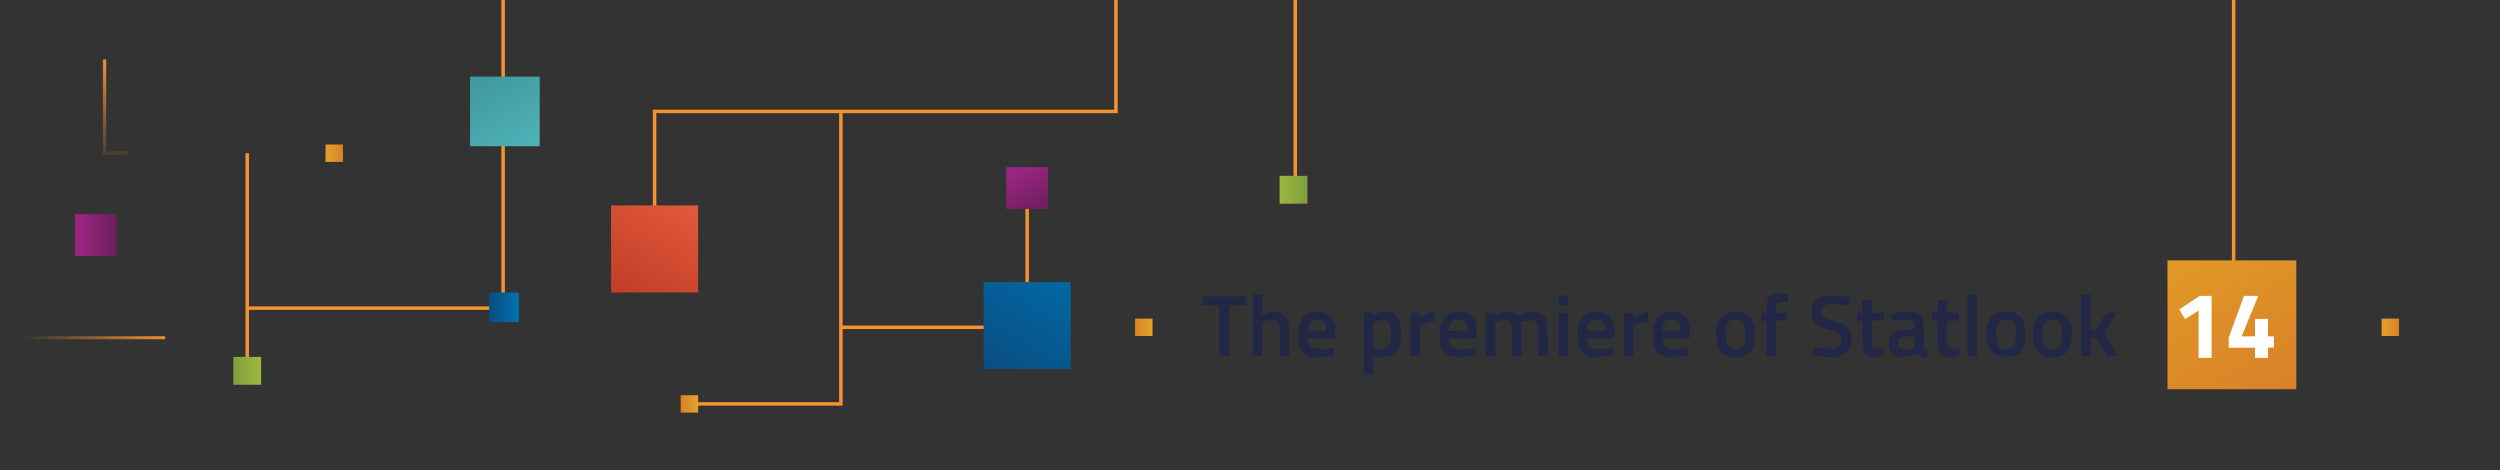 <?xml version="1.0" encoding="utf-8"?>
<!-- Generator: Adobe Illustrator 15.0.0, SVG Export Plug-In . SVG Version: 6.00 Build 0)  -->
<!DOCTYPE svg PUBLIC "-//W3C//DTD SVG 1.1//EN" "http://www.w3.org/Graphics/SVG/1.1/DTD/svg11.dtd">
<svg version="1.1" id="Layer_1" xmlns="http://www.w3.org/2000/svg" xmlns:xlink="http://www.w3.org/1999/xlink" x="0px" y="0px"
	 width="1436px" height="270px" viewBox="0 0 1436 270" enable-background="new 0 0 1436 270" xml:space="preserve">
<rect x="0" y="0" width="1436" height="270" fill="#333333" stroke="none"/>
<g>
	<path fill="none" stroke="#222745" stroke-width="5" stroke-miterlimit="10" stroke-dasharray="6" d="M459.981,292.141"/>
	<polyline fill="none" stroke="#F69331" stroke-width="2" stroke-miterlimit="10" points="142,177 289,177 289,0 	"/>
	<line fill="none" stroke="#F69331" stroke-width="2" stroke-miterlimit="10" x1="744" y1="0" x2="744" y2="110"/>
	<g>
		
			<linearGradient id="SVGID_1_" gradientUnits="userSpaceOnUse" x1="-13560.66" y1="-14362.957" x2="-13533.34" y2="-14410.278" gradientTransform="matrix(1 0 0 -1 13837 -14322.617)">
			<stop  offset="0" style="stop-color:#40979C"/>
			<stop  offset="1" style="stop-color:#4EB3B9"/>
		</linearGradient>
		<rect x="270" y="44" fill="url(#SVGID_1_)" width="40" height="40"/>
	</g>
	<line fill="none" stroke="#F69331" stroke-width="2" stroke-miterlimit="10" x1="590" y1="189" x2="590" y2="107"/>
	<g>
		<g opacity="0.9">
			<path fill="#140E10" d="M499.737,238.31"/>
		</g>
		<g>
			
				<linearGradient id="SVGID_2_" gradientUnits="userSpaceOnUse" x1="-2338.737" y1="-14609.31" x2="-2338.737" y2="-14609.31" gradientTransform="matrix(-1 0 0 -1 -1839 -14371)">
				<stop  offset="0" style="stop-color:#C23C28"/>
				<stop  offset="1" style="stop-color:#E15A3B"/>
			</linearGradient>
			<path fill="url(#SVGID_2_)" d="M499.737,238.31"/>
		</g>
	</g>
	<g>
		<g opacity="0.9">
			<path fill="#140E10" d="M491.799,219.371"/>
		</g>
		<g>
			
				<linearGradient id="SVGID_3_" gradientUnits="userSpaceOnUse" x1="-2330.799" y1="-14590.371" x2="-2330.799" y2="-14590.371" gradientTransform="matrix(-1 0 0 -1 -1839 -14371)">
				<stop  offset="0" style="stop-color:#C23C28"/>
				<stop  offset="1" style="stop-color:#E15A3B"/>
			</linearGradient>
			<path fill="url(#SVGID_3_)" d="M491.799,219.371"/>
		</g>
	</g>
	<defs>
		<filter id="Adobe_OpacityMaskFilter" filterUnits="userSpaceOnUse" x="586" y="187" width="69" height="2">
			<feFlood  style="flood-color:white;flood-opacity:1" result="back"/>
			<feBlend  in="SourceGraphic" in2="back" mode="normal"/>
		</filter>
	</defs>
	<mask maskUnits="userSpaceOnUse" x="586" y="187" width="69" height="2" id="SVGID_4_">
		<g filter="url(#Adobe_OpacityMaskFilter)">
			
				<linearGradient id="SVGID_5_" gradientUnits="userSpaceOnUse" x1="8810.889" y1="-13829.732" x2="8970.92" y2="-13829.732" gradientTransform="matrix(-0.56 0 0 -1 5753.439 -13640.002)">
				<stop  offset="0" style="stop-color:#000000"/>
				<stop  offset="1" style="stop-color:#000000;stop-opacity:0"/>
			</linearGradient>
			<rect x="729.724" y="163.267" fill="url(#SVGID_5_)" width="89.617" height="52.924"/>
		</g>
	</mask>
	
		<line mask="url(#SVGID_4_)" fill="none" stroke="#F69331" stroke-width="2" stroke-miterlimit="10" x1="655" y1="188" x2="586" y2="188"/>
	<polyline fill="none" stroke="#F69331" stroke-width="2" stroke-miterlimit="10" points="376,122 376,64 641,64 641,0 	"/>
	<g>
		
			<linearGradient id="SVGID_6_" gradientUnits="userSpaceOnUse" x1="-13187.076" y1="172.576" x2="-13152.926" y2="113.425" gradientTransform="matrix(1 0 0 1 13546 0)">
			<stop  offset="0" style="stop-color:#C23C28"/>
			<stop  offset="1" style="stop-color:#E15A3B"/>
		</linearGradient>
		<rect x="351" y="118" fill="url(#SVGID_6_)" width="50" height="50"/>
	</g>
	<defs>
		<filter id="Adobe_OpacityMaskFilter_1_" filterUnits="userSpaceOnUse" x="59" y="34" width="132" height="55">
			<feFlood  style="flood-color:white;flood-opacity:1" result="back"/>
			<feBlend  in="SourceGraphic" in2="back" mode="normal"/>
		</filter>
	</defs>
	<mask maskUnits="userSpaceOnUse" x="59" y="34" width="132" height="55" id="SVGID_7_">
		<g filter="url(#Adobe_OpacityMaskFilter_1_)">
			
				<linearGradient id="SVGID_8_" gradientUnits="userSpaceOnUse" x1="12260.154" y1="-1911.76" x2="12324.838" y2="-1911.76" gradientTransform="matrix(0 1 -1 0 -1864.324 -12227.996)">
				<stop  offset="0" style="stop-color:#000000"/>
				<stop  offset="1" style="stop-color:#000000;stop-opacity:0"/>
			</linearGradient>
			<rect x="20.974" y="32.156" fill="url(#SVGID_8_)" width="52.924" height="64.685"/>
		</g>
	</mask>
	<polyline mask="url(#SVGID_7_)" fill="none" stroke="#F69331" stroke-width="2" stroke-miterlimit="10" points="191,88 60,88 
		60,34 	"/>
	<g>
		
			<linearGradient id="SVGID_9_" gradientUnits="userSpaceOnUse" x1="-2240.322" y1="-14459" x2="-2230.322" y2="-14459" gradientTransform="matrix(-1 0 0 -1 -2043.322 -14371)">
			<stop  offset="0" style="stop-color:#D98129"/>
			<stop  offset="1" style="stop-color:#E3A325"/>
		</linearGradient>
		<rect x="187" y="83" fill="url(#SVGID_9_)" width="10" height="10"/>
	</g>
	<polyline fill="none" stroke="#F69331" stroke-width="2" stroke-miterlimit="10" points="394,232 483,232 483,65 	"/>
	<g>
		
			<linearGradient id="SVGID_10_" gradientUnits="userSpaceOnUse" x1="-13269" y1="-43" x2="-13259" y2="-43" gradientTransform="matrix(1 0 0 1 13660 275)">
			<stop  offset="0" style="stop-color:#D98129"/>
			<stop  offset="1" style="stop-color:#E3A325"/>
		</linearGradient>
		<rect x="391" y="227" fill="url(#SVGID_10_)" width="10" height="10"/>
	</g>
	<line fill="none" stroke="#F69331" stroke-width="2" stroke-miterlimit="10" x1="142" y1="213" x2="142" y2="88"/>
	<g>
		
			<linearGradient id="SVGID_11_" gradientUnits="userSpaceOnUse" x1="-13207.678" y1="213" x2="-13191.678" y2="213" gradientTransform="matrix(1 0 0 1 13341.678 0)">
			<stop  offset="0" style="stop-color:#7F9F3E"/>
			<stop  offset="1" style="stop-color:#9DB73D"/>
		</linearGradient>
		<rect x="134" y="205" fill="url(#SVGID_11_)" width="16" height="16"/>
	</g>
	<g>
		
			<linearGradient id="SVGID_12_" gradientUnits="userSpaceOnUse" x1="-13556" y1="-14499.117" x2="-13539" y2="-14499.117" gradientTransform="matrix(1 0 0 -1 13837 -14322.617)">
			<stop  offset="0" style="stop-color:#094D82"/>
			<stop  offset="1" style="stop-color:#0073AF"/>
		</linearGradient>
		<rect x="281" y="168" fill="url(#SVGID_12_)" width="17" height="17"/>
	</g>
	<g>
		
			<linearGradient id="SVGID_13_" gradientUnits="userSpaceOnUse" x1="-12536.328" y1="-315.074" x2="-12520.328" y2="-315.074" gradientTransform="matrix(-1 0 0 -1 -11785.328 -206.074)">
			<stop  offset="0" style="stop-color:#7F9F3E"/>
			<stop  offset="1" style="stop-color:#9DB73D"/>
		</linearGradient>
		<rect x="735" y="101" fill="url(#SVGID_13_)" width="16" height="16"/>
	</g>
	<defs>
		<filter id="Adobe_OpacityMaskFilter_2_" filterUnits="userSpaceOnUse" x="0" y="193" width="95" height="2">
			<feFlood  style="flood-color:white;flood-opacity:1" result="back"/>
			<feBlend  in="SourceGraphic" in2="back" mode="normal"/>
		</filter>
	</defs>
	<mask maskUnits="userSpaceOnUse" x="0" y="193" width="95" height="2" id="SVGID_14_">
		<g filter="url(#Adobe_OpacityMaskFilter_2_)">
			
				<linearGradient id="SVGID_15_" gradientUnits="userSpaceOnUse" x1="10098.998" y1="-13836.074" x2="10250.783" y2="-13836.074" gradientTransform="matrix(-0.56 0 0 -1 5753.439 -13640.002)">
				<stop  offset="0" style="stop-color:#000000"/>
				<stop  offset="1" style="stop-color:#000000;stop-opacity:0"/>
			</linearGradient>
			<rect x="13" y="169.569" fill="url(#SVGID_15_)" width="85" height="53"/>
		</g>
	</mask>
	
		<line mask="url(#SVGID_14_)" fill="none" stroke="#F69331" stroke-width="2" stroke-miterlimit="10" x1="95" y1="194" x2="0" y2="194"/>
	<defs>
		<filter id="Adobe_OpacityMaskFilter_3_" filterUnits="userSpaceOnUse" x="0" y="134" width="55" height="2">
			<feFlood  style="flood-color:white;flood-opacity:1" result="back"/>
			<feBlend  in="SourceGraphic" in2="back" mode="normal"/>
		</filter>
	</defs>
	<mask maskUnits="userSpaceOnUse" x="0" y="134" width="55" height="2" id="SVGID_16_">
		<g filter="url(#Adobe_OpacityMaskFilter_3_)">
			
				<linearGradient id="SVGID_17_" gradientUnits="userSpaceOnUse" x1="12282.695" y1="-1461.976" x2="12356.789" y2="-1461.976" gradientTransform="matrix(0 1 -1 0 -1518.217 -12227.996)">
				<stop  offset="0" style="stop-color:#000000"/>
				<stop  offset="1" style="stop-color:#000000;stop-opacity:0"/>
			</linearGradient>
			<rect x="-73.446" y="54.698" fill="url(#SVGID_17_)" width="34.409" height="74.094"/>
		</g>
	</mask>
	
		<line mask="url(#SVGID_16_)" fill="none" stroke="#F69331" stroke-width="2" stroke-miterlimit="10" x1="55" y1="135" x2="0" y2="135"/>
	<g>
		
			<linearGradient id="SVGID_18_" gradientUnits="userSpaceOnUse" x1="-1764.215" y1="-14506" x2="-1740.215" y2="-14506" gradientTransform="matrix(-1 0 0 -1 -1697.215 -14371)">
			<stop  offset="0" style="stop-color:#6C1E5C"/>
			<stop  offset="0.816" style="stop-color:#982580"/>
		</linearGradient>
		<rect x="43" y="123" fill="url(#SVGID_18_)" width="24" height="24"/>
	</g>
	<line fill="none" stroke="#F69331" stroke-width="2" stroke-miterlimit="10" x1="610" y1="188" x2="483" y2="188"/>
	<g>
		
			<linearGradient id="SVGID_19_" gradientUnits="userSpaceOnUse" x1="1647.127" y1="122.196" x2="1663.52" y2="93.803" gradientTransform="matrix(-1 0 0 1 2245.322 0)">
			<stop  offset="0" style="stop-color:#6C1E5C"/>
			<stop  offset="0.816" style="stop-color:#982580"/>
		</linearGradient>
		<rect x="578" y="96" fill="url(#SVGID_19_)" width="24" height="24"/>
	</g>
	<g>
		<linearGradient id="SVGID_20_" gradientUnits="userSpaceOnUse" x1="572.925" y1="216.575" x2="620.768" y2="133.709">
			<stop  offset="0" style="stop-color:#094D82"/>
			<stop  offset="1" style="stop-color:#0073AF"/>
		</linearGradient>
		<rect x="565" y="162" fill="url(#SVGID_20_)" width="50" height="50"/>
	</g>
	<g>
		
			<linearGradient id="SVGID_21_" gradientUnits="userSpaceOnUse" x1="-2743.35" y1="-13976.926" x2="-2733.35" y2="-13976.926" gradientTransform="matrix(1 0 0 1 3395.35 14164.926)">
			<stop  offset="0" style="stop-color:#D98129"/>
			<stop  offset="1" style="stop-color:#E3A325"/>
		</linearGradient>
		<rect x="652" y="183" fill="url(#SVGID_21_)" width="10" height="10"/>
	</g>
</g>
<g>
	<path fill="#222745" d="M690.65,175.27v-4.95h25v4.95H706v29.3h-5.6v-29.3H690.65z"/>
	<path fill="#222745" d="M725.049,204.569h-5.45v-35.4h5.45v11.7c2.467-1.232,4.75-1.85,6.85-1.85c3.333,0,5.608,0.942,6.825,2.825
		s1.825,4.992,1.825,9.324v13.4h-5.45v-13.25c0-2.7-0.283-4.616-0.85-5.75c-0.567-1.133-1.768-1.7-3.601-1.7
		c-1.6,0-3.199,0.268-4.8,0.8l-0.8,0.301V204.569z"/>
	<path fill="#222745" d="M764.698,200.069l1.4-0.15l0.1,4.051c-3.8,0.766-7.167,1.149-10.1,1.149c-3.7,0-6.358-1.017-7.975-3.05
		c-1.617-2.033-2.426-5.283-2.426-9.75c0-8.866,3.617-13.3,10.851-13.3c7,0,10.5,3.817,10.5,11.45l-0.351,3.899h-15.5
		c0.033,2.067,0.483,3.584,1.351,4.55c0.866,0.968,2.482,1.45,4.85,1.45C759.765,200.369,762.198,200.27,764.698,200.069z
		 M761.698,190.169c0-2.466-0.392-4.191-1.175-5.175c-0.783-0.982-2.108-1.475-3.975-1.475c-1.867,0-3.226,0.517-4.075,1.55
		s-1.292,2.733-1.325,5.1H761.698z"/>
	<path fill="#222745" d="M783.298,215.319v-35.75h5.4v1.55c2.3-1.399,4.45-2.1,6.45-2.1c3.3,0,5.716,1.009,7.25,3.024
		c1.532,2.018,2.3,5.4,2.3,10.15s-0.875,8.092-2.625,10.025s-4.608,2.899-8.575,2.899c-1.367,0-2.95-0.149-4.75-0.45v10.65H783.298z
		 M794.198,183.869c-1.567,0-3.134,0.351-4.7,1.05l-0.75,0.351v14.75c1.333,0.267,2.8,0.399,4.4,0.399
		c2.266,0,3.832-0.649,4.699-1.949c0.867-1.301,1.301-3.517,1.301-6.65C799.148,186.52,797.498,183.869,794.198,183.869z"/>
	<path fill="#222745" d="M810.147,204.569v-25h5.4v3c2.833-1.833,5.666-3.017,8.5-3.55v5.45c-2.867,0.566-5.317,1.3-7.351,2.199
		l-1.1,0.45v17.45H810.147z"/>
	<path fill="#222745" d="M845.797,200.069l1.4-0.15l0.1,4.051c-3.8,0.766-7.167,1.149-10.1,1.149c-3.7,0-6.358-1.017-7.975-3.05
		c-1.617-2.033-2.426-5.283-2.426-9.75c0-8.866,3.617-13.3,10.851-13.3c7,0,10.5,3.817,10.5,11.45l-0.351,3.899h-15.5
		c0.033,2.067,0.483,3.584,1.351,4.55c0.866,0.968,2.482,1.45,4.85,1.45C840.863,200.369,843.297,200.27,845.797,200.069z
		 M842.797,190.169c0-2.466-0.392-4.191-1.175-5.175c-0.783-0.982-2.108-1.475-3.975-1.475c-1.867,0-3.226,0.517-4.075,1.55
		s-1.292,2.733-1.325,5.1H842.797z"/>
	<path fill="#222745" d="M858.847,204.569h-5.45v-25h5.4v1.55c2.366-1.399,4.532-2.1,6.5-2.1c2.899,0,5.017,0.817,6.35,2.45
		c3.033-1.633,6.05-2.45,9.05-2.45s5.117,0.925,6.351,2.774c1.232,1.851,1.85,4.976,1.85,9.375v13.4h-5.399v-13.25
		c0-2.7-0.275-4.616-0.825-5.75c-0.55-1.133-1.692-1.7-3.425-1.7c-1.5,0-3.117,0.334-4.851,1l-0.85,0.351
		c0.267,0.667,0.399,2.8,0.399,6.399v12.95h-5.399v-12.85c0-2.967-0.268-5.017-0.8-6.15c-0.534-1.133-1.7-1.7-3.5-1.7
		c-1.668,0-3.218,0.334-4.65,1l-0.75,0.3V204.569z"/>
	<path fill="#222745" d="M895.297,175.319v-5.75h5.45v5.75H895.297z M895.297,204.569v-25h5.45v25H895.297z"/>
	<path fill="#222745" d="M925.146,200.069l1.4-0.15l0.1,4.051c-3.8,0.766-7.167,1.149-10.1,1.149c-3.7,0-6.358-1.017-7.975-3.05
		c-1.617-2.033-2.426-5.283-2.426-9.75c0-8.866,3.617-13.3,10.851-13.3c7,0,10.5,3.817,10.5,11.45l-0.351,3.899h-15.5
		c0.033,2.067,0.483,3.584,1.351,4.55c0.866,0.968,2.482,1.45,4.85,1.45C920.213,200.369,922.646,200.27,925.146,200.069z
		 M922.146,190.169c0-2.466-0.392-4.191-1.175-5.175c-0.783-0.982-2.108-1.475-3.975-1.475c-1.867,0-3.226,0.517-4.075,1.55
		s-1.292,2.733-1.325,5.1H922.146z"/>
	<path fill="#222745" d="M932.746,204.569v-25h5.4v3c2.833-1.833,5.666-3.017,8.5-3.55v5.45c-2.867,0.566-5.317,1.3-7.351,2.199
		l-1.1,0.45v17.45H932.746z"/>
	<path fill="#222745" d="M968.396,200.069l1.4-0.15l0.1,4.051c-3.8,0.766-7.167,1.149-10.1,1.149c-3.7,0-6.358-1.017-7.975-3.05
		c-1.617-2.033-2.426-5.283-2.426-9.75c0-8.866,3.617-13.3,10.851-13.3c7,0,10.5,3.817,10.5,11.45l-0.351,3.899h-15.5
		c0.033,2.067,0.483,3.584,1.351,4.55c0.866,0.968,2.482,1.45,4.85,1.45C963.462,200.369,965.896,200.27,968.396,200.069z
		 M965.396,190.169c0-2.466-0.392-4.191-1.175-5.175c-0.783-0.982-2.108-1.475-3.975-1.475c-1.867,0-3.226,0.517-4.075,1.55
		s-1.292,2.733-1.325,5.1H965.396z"/>
	<path fill="#222745" d="M988.37,182.27c1.717-2.167,4.575-3.25,8.575-3.25s6.857,1.083,8.575,3.25
		c1.716,2.167,2.575,5.417,2.575,9.75s-0.834,7.6-2.5,9.8c-1.668,2.2-4.551,3.3-8.65,3.3s-6.983-1.1-8.65-3.3s-2.5-5.467-2.5-9.8
		S986.653,184.437,988.37,182.27z M992.445,198.52c0.767,1.333,2.267,2,4.5,2c2.232,0,3.732-0.667,4.5-2
		c0.767-1.333,1.15-3.517,1.15-6.55s-0.409-5.184-1.226-6.45c-0.817-1.267-2.292-1.9-4.425-1.9c-2.134,0-3.608,0.634-4.425,1.9
		c-0.817,1.267-1.226,3.417-1.226,6.45S991.678,197.187,992.445,198.52z"/>
	<path fill="#222745" d="M1020.045,184.22v20.35h-5.399v-20.35h-2.9v-4.65h2.9v-1.6c0-3.566,0.517-6.017,1.55-7.351
		c1.033-1.333,2.866-2,5.5-2l5.4,0.5l-0.051,4.45c-1.633-0.066-2.992-0.1-4.074-0.1c-1.084,0-1.843,0.324-2.275,0.975
		c-0.434,0.65-0.65,1.842-0.65,3.575v1.55h6.601v4.65H1020.045z"/>
	<path fill="#222745" d="M1052.494,174.619c-4.233,0-6.35,1.483-6.35,4.45c0,1.533,0.5,2.625,1.5,3.275
		c1,0.649,3.207,1.449,6.625,2.399c3.416,0.95,5.824,2.084,7.225,3.4c1.4,1.317,2.1,3.392,2.1,6.225
		c0,3.601-1.024,6.292-3.074,8.075c-2.051,1.783-4.843,2.675-8.375,2.675c-2.834,0-5.968-0.333-9.4-1l-1.8-0.35l0.55-4.45
		c4.5,0.6,7.933,0.9,10.3,0.9c4.133,0,6.2-1.833,6.2-5.5c0-1.434-0.467-2.492-1.4-3.176c-0.934-0.683-3.033-1.433-6.3-2.25
		c-3.267-0.816-5.7-1.941-7.3-3.375c-1.6-1.433-2.4-3.699-2.4-6.8c0-3.1,1.008-5.441,3.025-7.024
		c2.017-1.583,4.808-2.375,8.375-2.375c2.566,0,5.6,0.3,9.1,0.899l1.75,0.3l-0.449,4.5
		C1057.727,174.887,1054.427,174.619,1052.494,174.619z"/>
	<path fill="#222745" d="M1082.045,184.22h-6.9v11c0,2.033,0.15,3.383,0.45,4.05s1.066,1,2.3,1l4.101-0.15l0.25,4.351
		c-2.233,0.433-3.934,0.649-5.101,0.649c-2.833,0-4.774-0.649-5.824-1.95c-1.051-1.3-1.575-3.75-1.575-7.35v-11.6h-3.2v-4.65h3.2
		v-7.25h5.399v7.25h6.9V184.22z"/>
	<path fill="#222745" d="M1104.993,187.27v11.399c0.033,0.734,0.226,1.275,0.575,1.625c0.35,0.351,0.892,0.575,1.625,0.676
		l-0.15,4.149c-2.867,0-5.083-0.616-6.649-1.85c-2.667,1.233-5.351,1.85-8.05,1.85c-4.968,0-7.45-2.649-7.45-7.95
		c0-2.532,0.675-4.366,2.024-5.5c1.351-1.133,3.426-1.816,6.226-2.05l6.45-0.55v-1.8c0-1.333-0.293-2.267-0.875-2.8
		c-0.584-0.533-1.442-0.801-2.575-0.801c-2.134,0-4.8,0.134-8,0.4l-1.601,0.1l-0.199-3.85c3.633-0.866,6.975-1.3,10.024-1.3
		s5.25,0.658,6.601,1.975C1104.318,182.312,1104.993,184.403,1104.993,187.27z M1093.793,193.47c-2.3,0.199-3.449,1.449-3.449,3.75
		c0,2.3,1.016,3.449,3.05,3.449c1.666,0,3.433-0.266,5.3-0.8l0.9-0.3v-6.65L1093.793,193.47z"/>
	<path fill="#222745" d="M1125.293,184.22h-6.9v11c0,2.033,0.15,3.383,0.45,4.05s1.066,1,2.3,1l4.101-0.15l0.25,4.351
		c-2.233,0.433-3.934,0.649-5.101,0.649c-2.833,0-4.774-0.649-5.824-1.95c-1.051-1.3-1.575-3.75-1.575-7.35v-11.6h-3.2v-4.65h3.2
		v-7.25h5.399v7.25h6.9V184.22z"/>
	<path fill="#222745" d="M1130.042,204.569v-35.4h5.45v35.4H1130.042z"/>
	<path fill="#222745" d="M1143.767,182.27c1.717-2.167,4.575-3.25,8.575-3.25s6.857,1.083,8.575,3.25
		c1.716,2.167,2.575,5.417,2.575,9.75s-0.834,7.6-2.5,9.8c-1.668,2.2-4.551,3.3-8.65,3.3s-6.983-1.1-8.65-3.3s-2.5-5.467-2.5-9.8
		S1142.05,184.437,1143.767,182.27z M1147.842,198.52c0.767,1.333,2.267,2,4.5,2c2.232,0,3.732-0.667,4.5-2
		c0.767-1.333,1.15-3.517,1.15-6.55s-0.409-5.184-1.226-6.45c-0.817-1.267-2.292-1.9-4.425-1.9c-2.134,0-3.608,0.634-4.425,1.9
		c-0.817,1.267-1.226,3.417-1.226,6.45S1147.074,197.187,1147.842,198.52z"/>
	<path fill="#222745" d="M1170.267,182.27c1.717-2.167,4.575-3.25,8.575-3.25s6.857,1.083,8.575,3.25
		c1.716,2.167,2.575,5.417,2.575,9.75s-0.834,7.6-2.5,9.8c-1.668,2.2-4.551,3.3-8.65,3.3s-6.983-1.1-8.65-3.3s-2.5-5.467-2.5-9.8
		S1168.55,184.437,1170.267,182.27z M1174.342,198.52c0.767,1.333,2.267,2,4.5,2c2.232,0,3.732-0.667,4.5-2
		c0.767-1.333,1.15-3.517,1.15-6.55s-0.409-5.184-1.226-6.45c-0.817-1.267-2.292-1.9-4.425-1.9c-2.134,0-3.608,0.634-4.425,1.9
		c-0.817,1.267-1.226,3.417-1.226,6.45S1173.574,197.187,1174.342,198.52z"/>
	<path fill="#222745" d="M1200.842,204.569h-5.45v-35.4h5.45v20.45l3.1-0.3l5.9-9.75h6.1l-7.199,11.7l7.6,13.3h-6.15l-6.1-10.55
		l-3.25,0.35V204.569z"/>
</g>
<line fill="none" stroke="#F69331" stroke-width="2" stroke-miterlimit="10" x1="1283" y1="189" x2="1283" y2="0"/>
<defs>
	<filter id="Adobe_OpacityMaskFilter_4_" filterUnits="userSpaceOnUse" x="1287" y="187" width="88" height="2">
		<feFlood  style="flood-color:white;flood-opacity:1" result="back"/>
		<feBlend  in="SourceGraphic" in2="back" mode="normal"/>
	</filter>
</defs>
<mask maskUnits="userSpaceOnUse" x="1287" y="187" width="88" height="2" id="SVGID_22_">
	<g filter="url(#Adobe_OpacityMaskFilter_4_)">
		
			<linearGradient id="SVGID_23_" gradientUnits="userSpaceOnUse" x1="7141.246" y1="-13829.732" x2="7301.275" y2="-13829.732" gradientTransform="matrix(0.56 0 0 -1 -2945.438 -13640.002)">
			<stop  offset="0" style="stop-color:#000000"/>
			<stop  offset="1" style="stop-color:#000000;stop-opacity:0"/>
		</linearGradient>
		<rect x="1053.659" y="163.267" fill="url(#SVGID_23_)" width="89.617" height="52.924"/>
	</g>
</mask>
<line mask="url(#SVGID_22_)" fill="none" stroke="#F69331" stroke-width="2" stroke-miterlimit="10" x1="1375" y1="188" x2="1287" y2="188"/>
<g>
	
		<linearGradient id="SVGID_24_" gradientUnits="userSpaceOnUse" x1="1500.729" y1="230.341" x2="1571.537" y2="107.699" gradientTransform="matrix(-1 0 0 1 2808 0)">
		<stop  offset="0" style="stop-color:#D98129"/>
		<stop  offset="1" style="stop-color:#E3A325"/>
	</linearGradient>
	<rect x="1245" y="149.569" fill="url(#SVGID_24_)" width="74" height="74"/>
</g>
<g>
	
		<linearGradient id="SVGID_25_" gradientUnits="userSpaceOnUse" x1="-1965.35" y1="-13976.926" x2="-1955.35" y2="-13976.926" gradientTransform="matrix(-1 0 0 1 -587.35 14164.926)">
		<stop  offset="0" style="stop-color:#D98129"/>
		<stop  offset="1" style="stop-color:#E3A325"/>
	</linearGradient>
	<rect x="1368" y="183" fill="url(#SVGID_25_)" width="10" height="10"/>
</g>
<g>
	<path fill="#FFFFFF" d="M1270.332,169.93v35.64h-7.452v-27.216l-7.722,4.968l-3.402-5.562l11.771-7.83H1270.332z"/>
	<path fill="#FFFFFF" d="M1295.28,205.569v-5.886h-15.12v-5.67l8.802-24.084h8.208l-9.558,23.273h7.668v-9.99h7.452v9.99h3.401v6.48
		h-3.401v5.886H1295.28z"/>
</g>
</svg>
